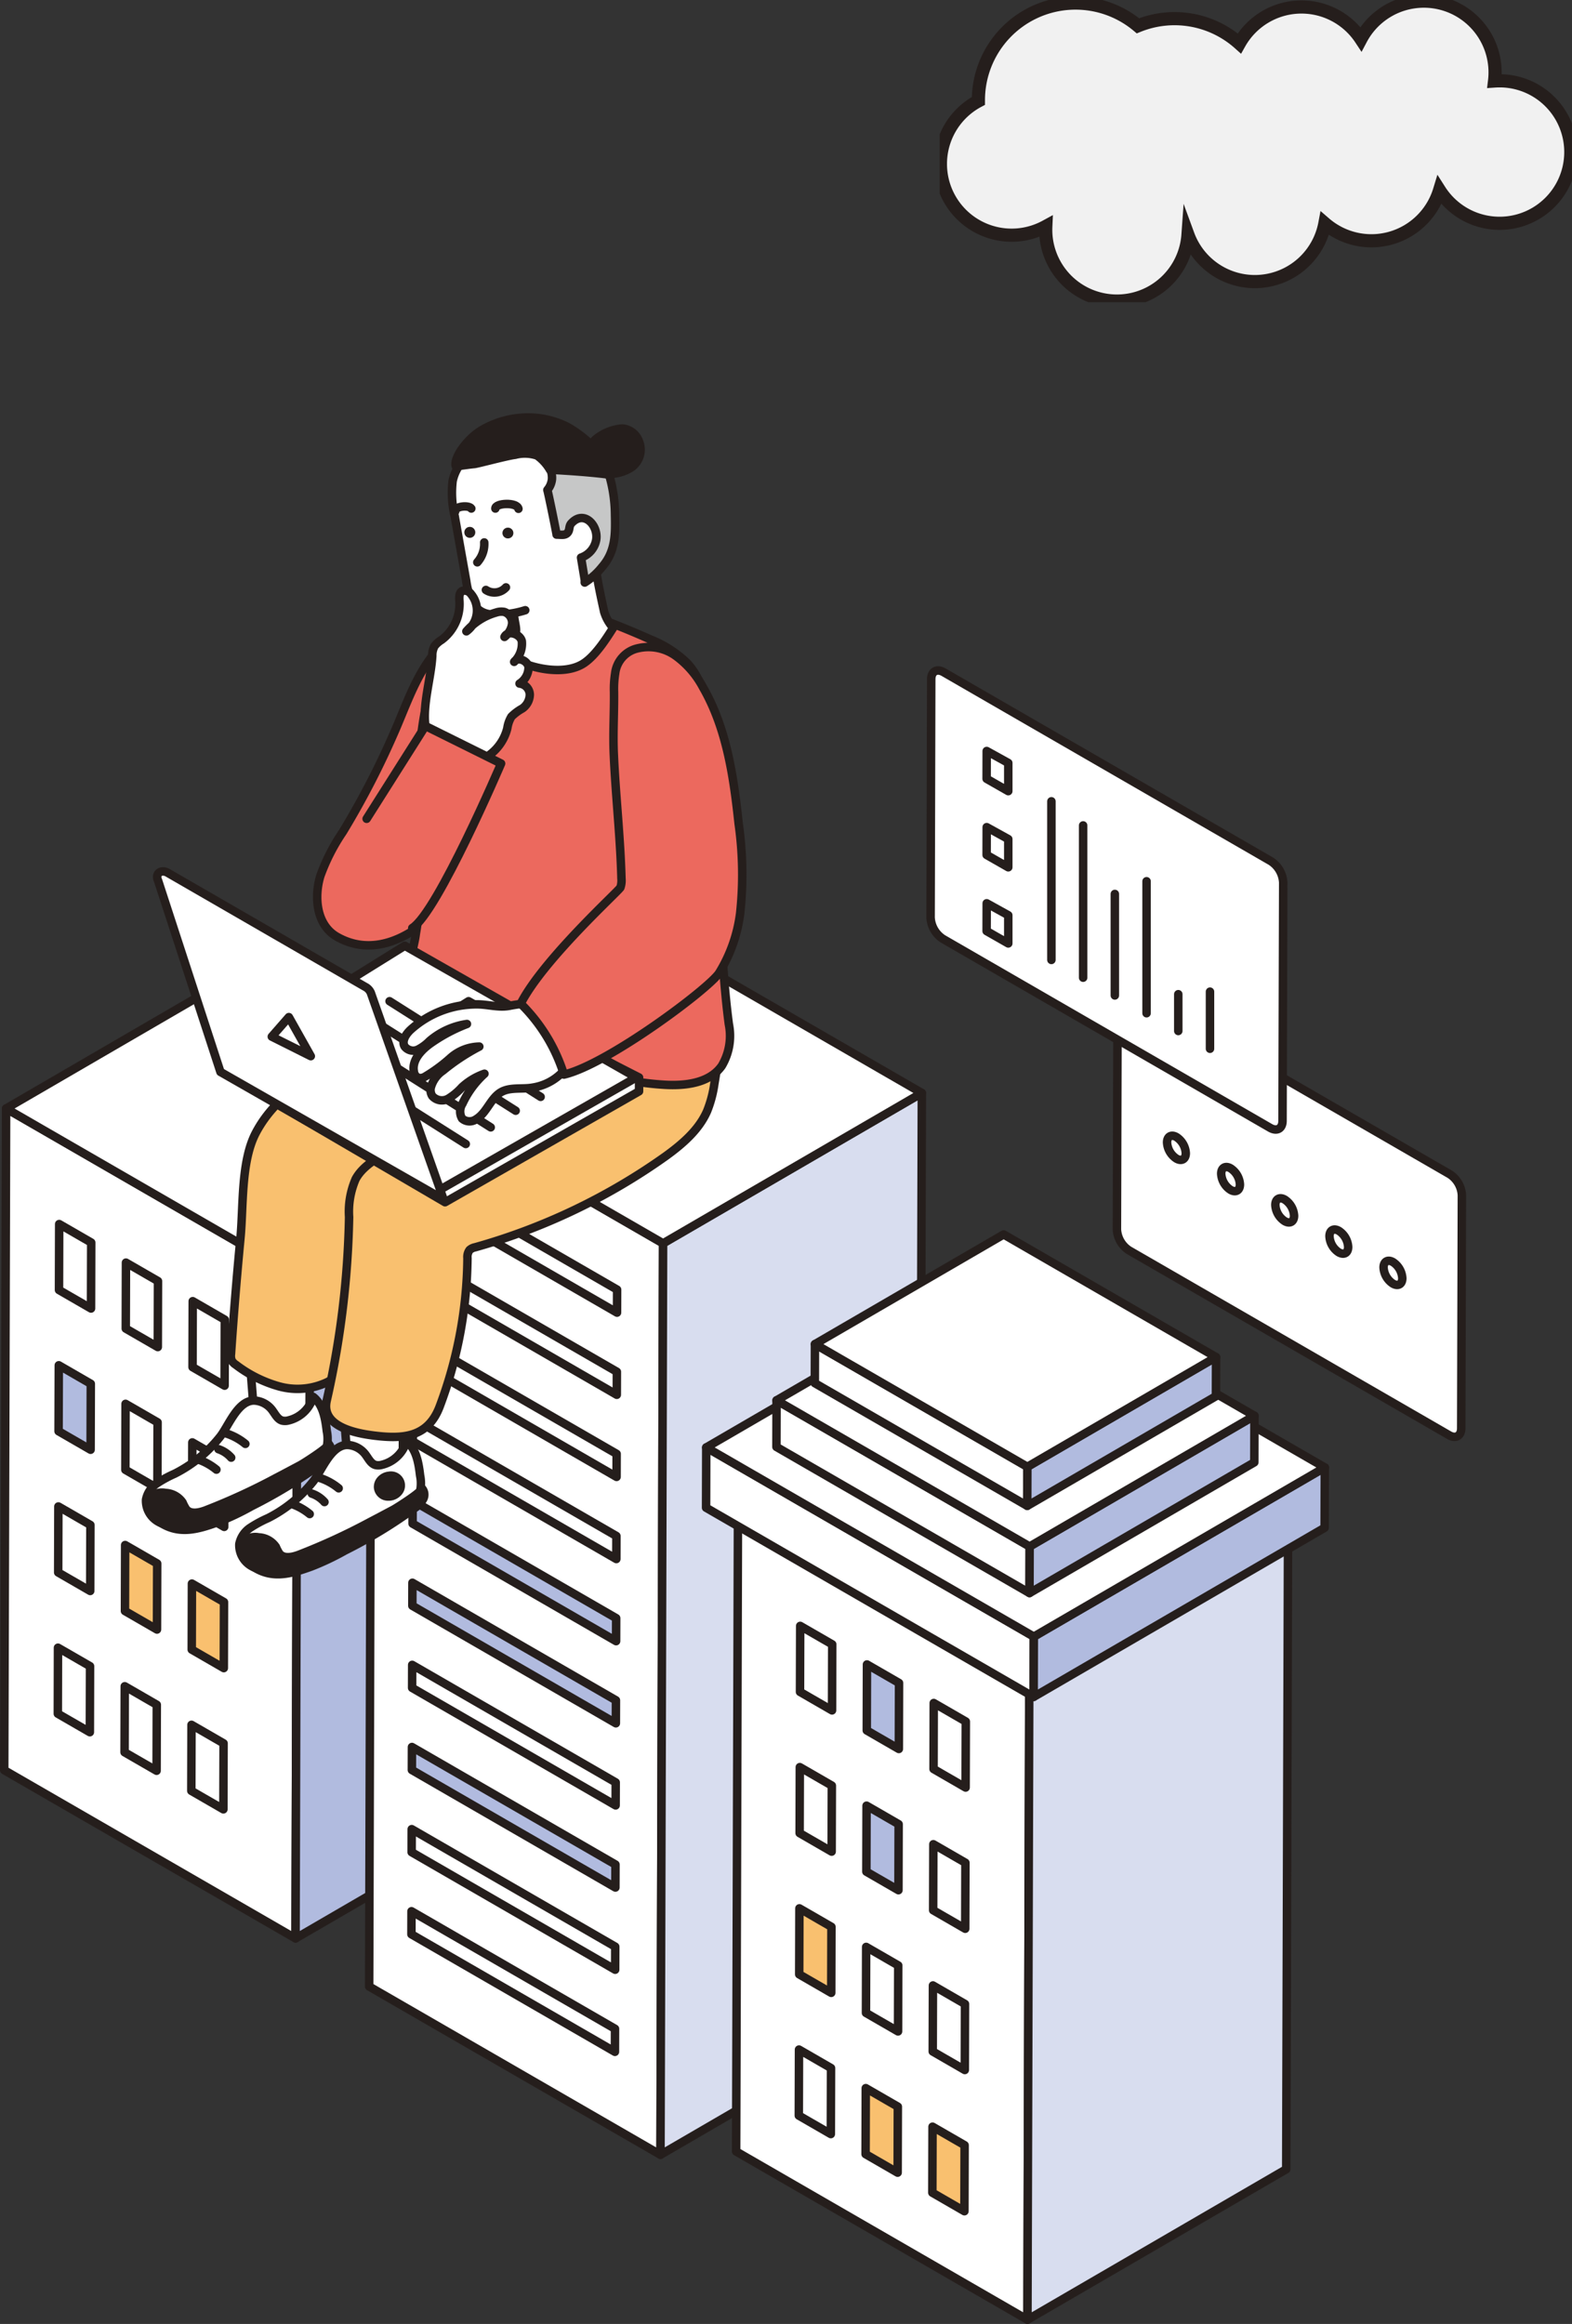 <svg xmlns="http://www.w3.org/2000/svg" xmlns:xlink="http://www.w3.org/1999/xlink" width="209.321" height="309.369" viewBox="0 0 209.321 309.369">
  <rect x="0" y="0" width="209.321" height="309.369" fill="#333333" stroke="none"/>
  <defs>
    <clipPath id="clip-path">
      <path id="パス_11854" data-name="パス 11854" d="M56.813,5.913A9.485,9.485,0,0,0,40.623,6.5,12.941,12.941,0,0,0,27.118,4.158,12.931,12.931,0,0,0,5.877,14.067c0,.03,0,.06,0,.09a9.485,9.485,0,1,0,8.976,16.712c-.007.146-.011.293-.011.441a9.483,9.483,0,0,0,18.942.683A9.486,9.486,0,0,0,52.012,30.47,9.485,9.485,0,0,0,67.28,26.061a9.484,9.484,0,1,0,8-14.581c-.226,0-.45.009-.672.024A9.484,9.484,0,0,0,56.813,5.913" transform="translate(-0.877 -0.876)" fill="none"/>
    </clipPath>
    <linearGradient id="linear-gradient" x1="-0.002" y1="1.004" x2="0" y2="1.004" gradientUnits="objectBoundingBox">
      <stop offset="0" stop-color="#fff"/>
      <stop offset="1" stop-color="#f1f1f1"/>
    </linearGradient>
    <clipPath id="clip-path-2">
      <rect id="長方形_77856" data-name="長方形 77856" width="84.195" height="40.227" fill="none"/>
    </clipPath>
    <clipPath id="clip-path-3">
      <rect id="長方形_80001" data-name="長方形 80001" width="195.223" height="254.369" fill="none"/>
    </clipPath>
  </defs>
  <g id="img_02" transform="translate(-406.777 -2427)">
    <g id="グループ_6124" data-name="グループ 6124" transform="translate(531.902 2427)">
      <g id="グループ_6118" data-name="グループ 6118" transform="translate(0.155 0.155)">
        <g id="グループ_6117" data-name="グループ 6117" clip-path="url(#clip-path)">
          <rect id="長方形_77855" data-name="長方形 77855" width="83.884" height="39.916" transform="translate(0 0)" fill="url(#linear-gradient)"/>
        </g>
      </g>
      <g id="グループ_6120" data-name="グループ 6120">
        <g id="グループ_6119" data-name="グループ 6119" clip-path="url(#clip-path-2)">
          <path id="パス_11855" data-name="パス 11855" d="M75.278,11.481c-.226,0-.45.009-.672.024A9.484,9.484,0,0,0,56.813,5.914,9.485,9.485,0,0,0,40.623,6.5a12.941,12.941,0,0,0-13.5-2.342A12.931,12.931,0,0,0,5.877,14.067c0,.03,0,.06,0,.09a9.485,9.485,0,1,0,8.975,16.712q-.01.219-.01.441a9.483,9.483,0,0,0,18.942.683,9.486,9.486,0,0,0,18.227-1.522,9.485,9.485,0,0,0,15.268-4.41,9.484,9.484,0,1,0,8-14.581Z" transform="translate(-0.722 -0.722)" fill="none" stroke="#251e1c" stroke-miterlimit="10" stroke-width="1.753"/>
        </g>
      </g>
    </g>
    <g id="グループ_8956" data-name="グループ 8956" transform="translate(406.777 2482)">
      <g id="グループ_8955" data-name="グループ 8955" clip-path="url(#clip-path-3)">
        <path id="パス_20894" data-name="パス 20894" d="M193.049,101.318a3.556,3.556,0,0,1,1.609,2.789l-.087,31.024c0,1.022-.73,1.436-1.621.922l-42.615-24.6a3.552,3.552,0,0,1-1.609-2.789l.088-31.024c0-1.022.729-1.436,1.62-.922Z" fill="#fff"/>
        <path id="パス_20895" data-name="パス 20895" d="M193.049,101.318a3.556,3.556,0,0,1,1.609,2.789l-.087,31.024c0,1.022-.73,1.436-1.621.922l-42.615-24.6a3.552,3.552,0,0,1-1.609-2.789l.088-31.024c0-1.022.729-1.436,1.62-.922Z" fill="none" stroke="#251e1c" stroke-linecap="round" stroke-linejoin="round" stroke-width="1.129"/>
        <path id="パス_20896" data-name="パス 20896" d="M171.071,104.693c-.688-.4-1.249-.077-1.252.713a2.732,2.732,0,0,0,1.244,2.154c.687.4,1.249.085,1.251-.713a2.742,2.742,0,0,0-1.243-2.154" fill="#fff"/>
        <path id="パス_20897" data-name="パス 20897" d="M171.071,104.693c-.688-.4-1.249-.077-1.252.713a2.732,2.732,0,0,0,1.244,2.154c.687.4,1.249.085,1.251-.713A2.742,2.742,0,0,0,171.071,104.693Z" fill="none" stroke="#251e1c" stroke-linecap="round" stroke-linejoin="round" stroke-width="1.129"/>
        <path id="パス_20898" data-name="パス 20898" d="M185.482,113.013c-.688-.4-1.249-.077-1.252.713a2.732,2.732,0,0,0,1.244,2.154c.687.4,1.249.085,1.251-.713a2.743,2.743,0,0,0-1.243-2.154" fill="#fff"/>
        <path id="パス_20899" data-name="パス 20899" d="M185.482,113.013c-.688-.4-1.249-.077-1.252.713a2.732,2.732,0,0,0,1.244,2.154c.687.4,1.249.085,1.251-.713A2.743,2.743,0,0,0,185.482,113.013Z" fill="none" stroke="#251e1c" stroke-linecap="round" stroke-linejoin="round" stroke-width="1.129"/>
        <path id="パス_20900" data-name="パス 20900" d="M163.862,100.531c-.688-.4-1.249-.077-1.252.713a2.732,2.732,0,0,0,1.244,2.154c.687.4,1.249.085,1.252-.713a2.746,2.746,0,0,0-1.244-2.154" fill="#fff"/>
        <path id="パス_20901" data-name="パス 20901" d="M163.862,100.531c-.688-.4-1.249-.077-1.252.713a2.732,2.732,0,0,0,1.244,2.154c.687.4,1.249.085,1.252-.713A2.746,2.746,0,0,0,163.862,100.531Z" fill="none" stroke="#251e1c" stroke-linecap="round" stroke-linejoin="round" stroke-width="1.129"/>
        <path id="パス_20902" data-name="パス 20902" d="M156.653,96.368c-.688-.4-1.249-.077-1.252.713a2.732,2.732,0,0,0,1.244,2.154c.687.4,1.249.085,1.251-.713a2.742,2.742,0,0,0-1.243-2.154" fill="#fff"/>
        <path id="パス_20903" data-name="パス 20903" d="M156.653,96.368c-.688-.4-1.249-.077-1.252.713a2.732,2.732,0,0,0,1.244,2.154c.687.4,1.249.085,1.251-.713A2.742,2.742,0,0,0,156.653,96.368Z" fill="none" stroke="#251e1c" stroke-linecap="round" stroke-linejoin="round" stroke-width="1.129"/>
        <path id="パス_20904" data-name="パス 20904" d="M178.273,108.851c-.688-.4-1.242-.073-1.245.717a2.718,2.718,0,0,0,1.237,2.15c.7.4,1.249.085,1.252-.713a2.734,2.734,0,0,0-1.244-2.154" fill="#fff"/>
        <path id="パス_20905" data-name="パス 20905" d="M178.273,108.851c-.688-.4-1.242-.073-1.245.717a2.718,2.718,0,0,0,1.237,2.15c.7.4,1.249.085,1.252-.713A2.734,2.734,0,0,0,178.273,108.851Z" fill="none" stroke="#251e1c" stroke-linecap="round" stroke-linejoin="round" stroke-width="1.129"/>
        <path id="パス_20906" data-name="パス 20906" d="M169.222,59.639a3.618,3.618,0,0,1,1.645,2.842l-.09,31.721c0,1.046-.745,1.462-1.656.936L125.559,69.987a3.615,3.615,0,0,1-1.645-2.841L124,35.424c0-1.046.745-1.461,1.656-.936Z" fill="#fff"/>
        <path id="パス_20907" data-name="パス 20907" d="M169.222,59.639a3.618,3.618,0,0,1,1.645,2.842l-.09,31.721c0,1.046-.745,1.462-1.656.936L125.559,69.987a3.615,3.615,0,0,1-1.645-2.841L124,35.424c0-1.046.745-1.461,1.656-.936Z" fill="none" stroke="#251e1c" stroke-linecap="round" stroke-linejoin="round" stroke-width="1.129"/>
        <line id="線_520" data-name="線 520" y1="7.602" transform="translate(161.118 77.012)" fill="none" stroke="#251e1c" stroke-linecap="round" stroke-linejoin="round" stroke-width="1.129"/>
        <line id="線_521" data-name="線 521" y1="4.899" transform="translate(156.895 77.35)" fill="none" stroke="#251e1c" stroke-linecap="round" stroke-linejoin="round" stroke-width="1.129"/>
        <line id="線_522" data-name="線 522" y1="17.569" transform="translate(152.672 62.315)" fill="none" stroke="#251e1c" stroke-linecap="round" stroke-linejoin="round" stroke-width="1.129"/>
        <line id="線_523" data-name="線 523" y1="13.515" transform="translate(148.448 64.004)" fill="none" stroke="#251e1c" stroke-linecap="round" stroke-linejoin="round" stroke-width="1.129"/>
        <line id="線_524" data-name="線 524" y1="20.272" transform="translate(144.225 54.882)" fill="none" stroke="#251e1c" stroke-linecap="round" stroke-linejoin="round" stroke-width="1.129"/>
        <line id="線_525" data-name="線 525" y1="21.117" transform="translate(140.001 51.672)" fill="none" stroke="#251e1c" stroke-linecap="round" stroke-linejoin="round" stroke-width="1.129"/>
        <path id="パス_20908" data-name="パス 20908" d="M131.385,44.975l2.873,1.589v3.757l-2.883-1.644Z" fill="none" stroke="#251e1c" stroke-linecap="round" stroke-linejoin="round" stroke-width="1.129"/>
        <path id="パス_20909" data-name="パス 20909" d="M131.385,55.111l2.873,1.589v3.757l-2.883-1.644Z" fill="none" stroke="#251e1c" stroke-linecap="round" stroke-linejoin="round" stroke-width="1.129"/>
        <path id="パス_20910" data-name="パス 20910" d="M131.385,65.247l2.873,1.589v3.757l-2.883-1.644Z" fill="none" stroke="#251e1c" stroke-linecap="round" stroke-linejoin="round" stroke-width="1.129"/>
        <path id="パス_20911" data-name="パス 20911" d="M.814,92.569.564,180.65l38.789,22.395.25-88.081Z" fill="#fff"/>
        <path id="パス_20912" data-name="パス 20912" d="M.814,92.569.564,180.65l38.789,22.395.25-88.081Z" fill="none" stroke="#251e1c" stroke-linecap="round" stroke-linejoin="round" stroke-width="1.129"/>
        <path id="パス_20913" data-name="パス 20913" d="M39.354,203.045l34.455-20.023.25-88.081L39.6,114.964Z" fill="#b1bbdf"/>
        <path id="パス_20914" data-name="パス 20914" d="M39.354,203.045l34.455-20.023.25-88.081L39.6,114.964Z" fill="none" stroke="#251e1c" stroke-linecap="round" stroke-linejoin="round" stroke-width="1.129"/>
        <path id="パス_20915" data-name="パス 20915" d="M39.6,114.964,74.058,94.941l-38.789-22.4L.814,92.569Z" fill="#fff"/>
        <path id="パス_20916" data-name="パス 20916" d="M39.6,114.964,74.058,94.941l-38.789-22.4L.814,92.569Z" fill="none" stroke="#251e1c" stroke-linecap="round" stroke-linejoin="round" stroke-width="1.129"/>
        <path id="パス_20917" data-name="パス 20917" d="M7.881,107.948l-.025,8.784,4.265,2.462.025-8.784Z" fill="#fff"/>
        <path id="パス_20918" data-name="パス 20918" d="M7.881,107.948l-.025,8.784,4.265,2.462.025-8.784Z" fill="none" stroke="#251e1c" stroke-linecap="round" stroke-linejoin="round" stroke-width="1.129"/>
        <path id="パス_20919" data-name="パス 20919" d="M16.772,113.081l-.025,8.784,4.265,2.462.025-8.784Z" fill="#fff"/>
        <path id="パス_20920" data-name="パス 20920" d="M16.772,113.081l-.025,8.784,4.265,2.462.025-8.784Z" fill="none" stroke="#251e1c" stroke-linecap="round" stroke-linejoin="round" stroke-width="1.129"/>
        <path id="パス_20921" data-name="パス 20921" d="M25.663,118.214,25.638,127l4.27,2.465.025-8.784Z" fill="#fff"/>
        <path id="パス_20922" data-name="パス 20922" d="M25.663,118.214,25.638,127l4.27,2.465.025-8.784Z" fill="none" stroke="#251e1c" stroke-linecap="round" stroke-linejoin="round" stroke-width="1.129"/>
        <path id="パス_20923" data-name="パス 20923" d="M7.828,126.749,7.8,135.533l4.265,2.462.025-8.784Z" fill="#b1bbdf"/>
        <path id="パス_20924" data-name="パス 20924" d="M7.828,126.749,7.8,135.533l4.265,2.462.025-8.784Z" fill="none" stroke="#251e1c" stroke-linecap="round" stroke-linejoin="round" stroke-width="1.129"/>
        <path id="パス_20925" data-name="パス 20925" d="M16.719,131.882l-.025,8.784,4.265,2.462.025-8.784Z" fill="#fff"/>
        <path id="パス_20926" data-name="パス 20926" d="M16.719,131.882l-.025,8.784,4.265,2.462.025-8.784Z" fill="none" stroke="#251e1c" stroke-linecap="round" stroke-linejoin="round" stroke-width="1.129"/>
        <path id="パス_20927" data-name="パス 20927" d="M25.609,137.015l-.025,8.784,4.27,2.465.025-8.784Z" fill="#fff"/>
        <path id="パス_20928" data-name="パス 20928" d="M25.609,137.015l-.025,8.784,4.27,2.465.025-8.784Z" fill="none" stroke="#251e1c" stroke-linecap="round" stroke-linejoin="round" stroke-width="1.129"/>
        <path id="パス_20929" data-name="パス 20929" d="M7.774,145.544l-.025,8.789,4.265,2.462.025-8.789Z" fill="#fff"/>
        <path id="パス_20930" data-name="パス 20930" d="M7.774,145.544l-.025,8.789,4.265,2.462.025-8.789Z" fill="none" stroke="#251e1c" stroke-linecap="round" stroke-linejoin="round" stroke-width="1.129"/>
        <path id="パス_20931" data-name="パス 20931" d="M16.665,150.677l-.025,8.789,4.265,2.462.025-8.789Z" fill="#f9c06f"/>
        <path id="パス_20932" data-name="パス 20932" d="M16.665,150.677l-.025,8.789,4.265,2.462.025-8.789Z" fill="none" stroke="#251e1c" stroke-linecap="round" stroke-linejoin="round" stroke-width="1.129"/>
        <path id="パス_20933" data-name="パス 20933" d="M25.556,155.81l-.025,8.789,4.27,2.465.025-8.789Z" fill="#f9c06f"/>
        <path id="パス_20934" data-name="パス 20934" d="M25.556,155.81l-.025,8.789,4.27,2.465.025-8.789Z" fill="none" stroke="#251e1c" stroke-linecap="round" stroke-linejoin="round" stroke-width="1.129"/>
        <path id="パス_20935" data-name="パス 20935" d="M7.721,164.345,7.7,173.134l4.265,2.462.025-8.789Z" fill="#fff"/>
        <path id="パス_20936" data-name="パス 20936" d="M7.721,164.345,7.7,173.134l4.265,2.462.025-8.789Z" fill="none" stroke="#251e1c" stroke-linecap="round" stroke-linejoin="round" stroke-width="1.129"/>
        <path id="パス_20937" data-name="パス 20937" d="M16.612,169.478l-.025,8.789,4.265,2.462.025-8.789Z" fill="#fff"/>
        <path id="パス_20938" data-name="パス 20938" d="M16.612,169.478l-.025,8.789,4.265,2.462.025-8.789Z" fill="none" stroke="#251e1c" stroke-linecap="round" stroke-linejoin="round" stroke-width="1.129"/>
        <path id="パス_20939" data-name="パス 20939" d="M25.5,174.611l-.025,8.789,4.27,2.465.025-8.789Z" fill="#fff"/>
        <path id="パス_20940" data-name="パス 20940" d="M25.5,174.611l-.025,8.789,4.27,2.465.025-8.789Z" fill="none" stroke="#251e1c" stroke-linecap="round" stroke-linejoin="round" stroke-width="1.129"/>
        <path id="パス_20941" data-name="パス 20941" d="M49.5,88.123l-.344,121.326,38.791,22.4.344-121.326Z" fill="#fff"/>
        <path id="パス_20942" data-name="パス 20942" d="M49.5,88.123l-.344,121.326,38.791,22.4.344-121.326Z" fill="none" stroke="#251e1c" stroke-linecap="round" stroke-linejoin="round" stroke-width="1.129"/>
        <path id="パス_20943" data-name="パス 20943" d="M87.949,231.845,122.4,211.822,122.748,90.5,88.293,110.519Z" fill="#d8ddef"/>
        <path id="パス_20944" data-name="パス 20944" d="M87.949,231.845,122.4,211.822,122.748,90.5,88.293,110.519Z" fill="none" stroke="#251e1c" stroke-linecap="round" stroke-linejoin="round" stroke-width="1.129"/>
        <path id="パス_20945" data-name="パス 20945" d="M88.293,110.519,122.748,90.5,83.957,68.1,49.5,88.123Z" fill="#fff"/>
        <path id="パス_20946" data-name="パス 20946" d="M88.293,110.519,122.748,90.5,83.957,68.1,49.5,88.123Z" fill="none" stroke="#251e1c" stroke-linecap="round" stroke-linejoin="round" stroke-width="1.129"/>
        <path id="パス_20947" data-name="パス 20947" d="M55.04,111.964l-.009,3.069,27.1,15.647.009-3.07Z" fill="#fff"/>
        <path id="パス_20948" data-name="パス 20948" d="M55.04,111.964l-.009,3.069,27.1,15.647.009-3.07Z" fill="none" stroke="#251e1c" stroke-linecap="round" stroke-linejoin="round" stroke-width="1.129"/>
        <path id="パス_20949" data-name="パス 20949" d="M55.071,101.032l-.009,3.064,27.1,15.646.009-3.064Z" fill="#fff"/>
        <path id="パス_20950" data-name="パス 20950" d="M55.071,101.032l-.009,3.064,27.1,15.646.009-3.064Z" fill="none" stroke="#251e1c" stroke-linecap="round" stroke-linejoin="round" stroke-width="1.129"/>
        <path id="パス_20951" data-name="パス 20951" d="M55.009,122.9,55,125.965l27.1,15.647.009-3.07Z" fill="#fff"/>
        <path id="パス_20952" data-name="パス 20952" d="M55.009,122.9,55,125.965l27.1,15.647.009-3.07Z" fill="none" stroke="#251e1c" stroke-linecap="round" stroke-linejoin="round" stroke-width="1.129"/>
        <path id="パス_20953" data-name="パス 20953" d="M54.916,155.7l-.009,3.064,27.1,15.646.009-3.064Z" fill="#b1bbdf"/>
        <path id="パス_20954" data-name="パス 20954" d="M54.916,155.7l-.009,3.064,27.1,15.646.009-3.064Z" fill="none" stroke="#251e1c" stroke-linecap="round" stroke-linejoin="round" stroke-width="1.129"/>
        <path id="パス_20955" data-name="パス 20955" d="M54.947,144.766l-.009,3.064,27.1,15.646.009-3.064Z" fill="#b1bbdf"/>
        <path id="パス_20956" data-name="パス 20956" d="M54.947,144.766l-.009,3.064,27.1,15.646.009-3.064Z" fill="none" stroke="#251e1c" stroke-linecap="round" stroke-linejoin="round" stroke-width="1.129"/>
        <path id="パス_20957" data-name="パス 20957" d="M54.978,133.829l-.009,3.069,27.1,15.647.009-3.07Z" fill="#fff"/>
        <path id="パス_20958" data-name="パス 20958" d="M54.978,133.829l-.009,3.069,27.1,15.647.009-3.07Z" fill="none" stroke="#251e1c" stroke-linecap="round" stroke-linejoin="round" stroke-width="1.129"/>
        <path id="パス_20959" data-name="パス 20959" d="M54.792,199.429l-.009,3.069,27.1,15.647.009-3.07Z" fill="#fff"/>
        <path id="パス_20960" data-name="パス 20960" d="M54.792,199.429l-.009,3.069,27.1,15.647.009-3.07Z" fill="none" stroke="#251e1c" stroke-linecap="round" stroke-linejoin="round" stroke-width="1.129"/>
        <path id="パス_20961" data-name="パス 20961" d="M54.823,188.5l-.009,3.07,27.1,15.646.009-3.07Z" fill="#fff"/>
        <path id="パス_20962" data-name="パス 20962" d="M54.823,188.5l-.009,3.07,27.1,15.646.009-3.07Z" fill="none" stroke="#251e1c" stroke-linecap="round" stroke-linejoin="round" stroke-width="1.129"/>
        <path id="パス_20963" data-name="パス 20963" d="M54.854,177.564l-.009,3.064,27.1,15.646.009-3.064Z" fill="#b1bbdf"/>
        <path id="パス_20964" data-name="パス 20964" d="M54.854,177.564l-.009,3.064,27.1,15.646.009-3.064Z" fill="none" stroke="#251e1c" stroke-linecap="round" stroke-linejoin="round" stroke-width="1.129"/>
        <path id="パス_20965" data-name="パス 20965" d="M54.885,166.631l-.009,3.064,27.1,15.646.009-3.064Z" fill="#fff"/>
        <path id="パス_20966" data-name="パス 20966" d="M54.885,166.631l-.009,3.064,27.1,15.646.009-3.064Z" fill="none" stroke="#251e1c" stroke-linecap="round" stroke-linejoin="round" stroke-width="1.129"/>
        <path id="パス_20967" data-name="パス 20967" d="M98.273,143.329l-.25,88.081L136.812,253.8l.25-88.081Z" fill="#fff"/>
        <path id="パス_20968" data-name="パス 20968" d="M98.273,143.329l-.25,88.081L136.812,253.8l.25-88.081Z" fill="none" stroke="#251e1c" stroke-linecap="round" stroke-linejoin="round" stroke-width="1.129"/>
        <path id="パス_20969" data-name="パス 20969" d="M136.813,253.8l34.455-20.023.25-88.081-34.455,20.023Z" fill="#d8ddef"/>
        <path id="パス_20970" data-name="パス 20970" d="M136.813,253.8l34.455-20.023.25-88.081-34.455,20.023Z" fill="none" stroke="#251e1c" stroke-linecap="round" stroke-linejoin="round" stroke-width="1.129"/>
        <path id="パス_20971" data-name="パス 20971" d="M137.062,165.724,171.517,145.7l-38.789-22.395L98.273,143.329Z" fill="#fff"/>
        <path id="パス_20972" data-name="パス 20972" d="M137.062,165.724,171.517,145.7l-38.789-22.395L98.273,143.329Z" fill="none" stroke="#251e1c" stroke-linecap="round" stroke-linejoin="round" stroke-width="1.129"/>
        <path id="パス_20973" data-name="パス 20973" d="M94.042,137.688l-.023,8.025,43.617,25.182.023-8.025Z" fill="#fff"/>
        <path id="パス_20974" data-name="パス 20974" d="M94.042,137.688l-.023,8.025,43.617,25.182.023-8.025Z" fill="none" stroke="#251e1c" stroke-linecap="round" stroke-linejoin="round" stroke-width="1.129"/>
        <path id="パス_20975" data-name="パス 20975" d="M137.636,170.895l38.747-22.517.023-8.025L137.659,162.87Z" fill="#b1bbdf"/>
        <path id="パス_20976" data-name="パス 20976" d="M137.636,170.895l38.747-22.517.023-8.025L137.659,162.87Z" fill="none" stroke="#251e1c" stroke-linecap="round" stroke-linejoin="round" stroke-width="1.129"/>
        <path id="パス_20977" data-name="パス 20977" d="M137.659,162.87l38.747-22.517-43.617-25.182L94.042,137.688Z" fill="#fff"/>
        <path id="パス_20978" data-name="パス 20978" d="M137.659,162.87l38.747-22.517-43.617-25.182L94.042,137.688Z" fill="none" stroke="#251e1c" stroke-linecap="round" stroke-linejoin="round" stroke-width="1.129"/>
        <path id="パス_20979" data-name="パス 20979" d="M103.405,131.417l-.018,6.2,33.7,19.455.017-6.2Z" fill="#fff"/>
        <path id="パス_20980" data-name="パス 20980" d="M103.405,131.417l-.018,6.2,33.7,19.455.017-6.2Z" fill="none" stroke="#251e1c" stroke-linecap="round" stroke-linejoin="round" stroke-width="1.129"/>
        <path id="パス_20981" data-name="パス 20981" d="M137.085,157.072l29.935-17.4.017-6.2-29.934,17.4Z" fill="#b1bbdf"/>
        <path id="パス_20982" data-name="パス 20982" d="M137.085,157.072l29.935-17.4.017-6.2-29.934,17.4Z" fill="none" stroke="#251e1c" stroke-linecap="round" stroke-linejoin="round" stroke-width="1.129"/>
        <path id="パス_20983" data-name="パス 20983" d="M137.1,150.872l29.935-17.4-33.7-19.455-29.934,17.4Z" fill="#fff"/>
        <path id="パス_20984" data-name="パス 20984" d="M137.1,150.872l29.935-17.4-33.7-19.455-29.934,17.4Z" fill="none" stroke="#251e1c" stroke-linecap="round" stroke-linejoin="round" stroke-width="1.129"/>
        <path id="パス_20985" data-name="パス 20985" d="M108.515,123.933l-.015,5.2,28.284,16.329.015-5.2Z" fill="#fff"/>
        <path id="パス_20986" data-name="パス 20986" d="M108.515,123.933l-.015,5.2,28.284,16.329.015-5.2Z" fill="none" stroke="#251e1c" stroke-linecap="round" stroke-linejoin="round" stroke-width="1.129"/>
        <path id="パス_20987" data-name="パス 20987" d="M136.784,145.467l25.125-14.6.015-5.2-25.125,14.6Z" fill="#b1bbdf"/>
        <path id="パス_20988" data-name="パス 20988" d="M136.784,145.467l25.125-14.6.015-5.2-25.125,14.6Z" fill="none" stroke="#251e1c" stroke-linecap="round" stroke-linejoin="round" stroke-width="1.129"/>
        <path id="パス_20989" data-name="パス 20989" d="M136.8,140.263l25.125-14.6-28.283-16.33-25.126,14.6Z" fill="#fff"/>
        <path id="パス_20990" data-name="パス 20990" d="M136.8,140.263l25.125-14.6-28.283-16.33-25.126,14.6Z" fill="none" stroke="#251e1c" stroke-linecap="round" stroke-linejoin="round" stroke-width="1.129"/>
        <path id="パス_20991" data-name="パス 20991" d="M106.551,161.442l-.025,8.789,4.265,2.462.025-8.789Z" fill="#fff"/>
        <path id="パス_20992" data-name="パス 20992" d="M106.551,161.442l-.025,8.789,4.265,2.462.025-8.789Z" fill="none" stroke="#251e1c" stroke-linecap="round" stroke-linejoin="round" stroke-width="1.129"/>
        <path id="パス_20993" data-name="パス 20993" d="M115.442,166.575l-.025,8.789,4.27,2.465.025-8.789Z" fill="#b1bbdf"/>
        <path id="パス_20994" data-name="パス 20994" d="M115.442,166.575l-.025,8.789,4.27,2.465.025-8.789Z" fill="none" stroke="#251e1c" stroke-linecap="round" stroke-linejoin="round" stroke-width="1.129"/>
        <path id="パス_20995" data-name="パス 20995" d="M124.333,171.708l-.025,8.789,4.27,2.465.025-8.789Z" fill="#fff"/>
        <path id="パス_20996" data-name="パス 20996" d="M124.333,171.708l-.025,8.789,4.27,2.465.025-8.789Z" fill="none" stroke="#251e1c" stroke-linecap="round" stroke-linejoin="round" stroke-width="1.129"/>
        <path id="パス_20997" data-name="パス 20997" d="M106.5,180.242l-.025,8.789,4.265,2.462.025-8.789Z" fill="#fff"/>
        <path id="パス_20998" data-name="パス 20998" d="M106.5,180.242l-.025,8.789,4.265,2.462.025-8.789Z" fill="none" stroke="#251e1c" stroke-linecap="round" stroke-linejoin="round" stroke-width="1.129"/>
        <path id="パス_20999" data-name="パス 20999" d="M115.389,185.375l-.025,8.789,4.27,2.465.025-8.789Z" fill="#b1bbdf"/>
        <path id="パス_21000" data-name="パス 21000" d="M115.389,185.375l-.025,8.789,4.27,2.465.025-8.789Z" fill="none" stroke="#251e1c" stroke-linecap="round" stroke-linejoin="round" stroke-width="1.129"/>
        <path id="パス_21001" data-name="パス 21001" d="M124.28,190.508l-.025,8.789,4.27,2.465.025-8.789Z" fill="#fff"/>
        <path id="パス_21002" data-name="パス 21002" d="M124.28,190.508l-.025,8.789,4.27,2.465.025-8.789Z" fill="none" stroke="#251e1c" stroke-linecap="round" stroke-linejoin="round" stroke-width="1.129"/>
        <path id="パス_21003" data-name="パス 21003" d="M106.445,199.043l-.025,8.789,4.265,2.462.025-8.789Z" fill="#f9c06f"/>
        <path id="パス_21004" data-name="パス 21004" d="M106.445,199.043l-.025,8.789,4.265,2.462.025-8.789Z" fill="none" stroke="#251e1c" stroke-linecap="round" stroke-linejoin="round" stroke-width="1.129"/>
        <path id="パス_21005" data-name="パス 21005" d="M115.335,204.176l-.025,8.789,4.27,2.465.025-8.789Z" fill="#fff"/>
        <path id="パス_21006" data-name="パス 21006" d="M115.335,204.176l-.025,8.789,4.27,2.465.025-8.789Z" fill="none" stroke="#251e1c" stroke-linecap="round" stroke-linejoin="round" stroke-width="1.129"/>
        <path id="パス_21007" data-name="パス 21007" d="M124.226,209.309,124.2,218.1l4.27,2.465.025-8.789Z" fill="#fff"/>
        <path id="パス_21008" data-name="パス 21008" d="M124.226,209.309,124.2,218.1l4.27,2.465.025-8.789Z" fill="none" stroke="#251e1c" stroke-linecap="round" stroke-linejoin="round" stroke-width="1.129"/>
        <path id="パス_21009" data-name="パス 21009" d="M106.391,217.843l-.025,8.789,4.265,2.462.025-8.789Z" fill="#fff"/>
        <path id="パス_21010" data-name="パス 21010" d="M106.391,217.843l-.025,8.789,4.265,2.462.025-8.789Z" fill="none" stroke="#251e1c" stroke-linecap="round" stroke-linejoin="round" stroke-width="1.129"/>
        <path id="パス_21011" data-name="パス 21011" d="M115.282,222.976l-.025,8.789,4.27,2.465.025-8.789Z" fill="#f9c06f"/>
        <path id="パス_21012" data-name="パス 21012" d="M115.282,222.976l-.025,8.789,4.27,2.465.025-8.789Z" fill="none" stroke="#251e1c" stroke-linecap="round" stroke-linejoin="round" stroke-width="1.129"/>
        <path id="パス_21013" data-name="パス 21013" d="M124.173,228.109l-.025,8.789,4.27,2.465.025-8.789Z" fill="#f9c06f"/>
        <path id="パス_21014" data-name="パス 21014" d="M124.173,228.109l-.025,8.789,4.27,2.465.025-8.789Z" fill="none" stroke="#251e1c" stroke-linecap="round" stroke-linejoin="round" stroke-width="1.129"/>
        <path id="パス_21015" data-name="パス 21015" d="M41.254,125.232l-.045,9.565-7.149,1.3-.838-10.574Z" fill="#fff"/>
        <path id="パス_21016" data-name="パス 21016" d="M41.254,125.232l-.045,9.565-7.149,1.3-.838-10.574Z" fill="none" stroke="#251e1c" stroke-linecap="round" stroke-linejoin="round" stroke-width="1.129"/>
        <path id="パス_21017" data-name="パス 21017" d="M28.683,137.005q.316-.358.615-.732c1.142-1.436,2.325-4.8,4.508-4.83a3.179,3.179,0,0,1,2.516,1.391c.358.493.664,1.11,1.249,1.279a1.692,1.692,0,0,0,.83-.018,4.518,4.518,0,0,0,3.3-3.141c1.322,1.044,1.618,2.9,1.817,4.57a5.154,5.154,0,0,1-.138,2.6,3.955,3.955,0,0,1-1.158,1.442c-1.572,1.324-3.556,2.036-5.339,3.059-1.2.689-2.309,1.52-3.485,2.248a23.319,23.319,0,0,1-7.686,3.028,7.4,7.4,0,0,1-4.1-.087,3.2,3.2,0,0,1-2.168-3.18,3.4,3.4,0,0,1,1.454-2.167,16.07,16.07,0,0,1,2.352-1.277,18.182,18.182,0,0,0,5.426-4.188" fill="#fff"/>
        <path id="パス_21018" data-name="パス 21018" d="M28.683,137.005q.316-.358.615-.732c1.142-1.436,2.325-4.8,4.508-4.83a3.179,3.179,0,0,1,2.516,1.391c.358.493.664,1.11,1.249,1.279a1.692,1.692,0,0,0,.83-.018,4.518,4.518,0,0,0,3.3-3.141c1.322,1.044,1.618,2.9,1.817,4.57a5.154,5.154,0,0,1-.138,2.6,3.955,3.955,0,0,1-1.158,1.442c-1.572,1.324-3.556,2.036-5.339,3.059-1.2.689-2.309,1.52-3.485,2.248a23.319,23.319,0,0,1-7.686,3.028,7.4,7.4,0,0,1-4.1-.087,3.2,3.2,0,0,1-2.168-3.18,3.4,3.4,0,0,1,1.454-2.167,16.07,16.07,0,0,1,2.352-1.277A18.182,18.182,0,0,0,28.683,137.005Z" fill="none" stroke="#251e1c" stroke-linecap="round" stroke-linejoin="round" stroke-width="1.129"/>
        <path id="パス_21019" data-name="パス 21019" d="M36.685,141.786c1.115-.581,2.224-1.172,3.333-1.763.305-.163,4.072-2.517,3.72-2.834a1.271,1.271,0,0,1,.182,1.471,3.444,3.444,0,0,1-1.074,1.152,65.352,65.352,0,0,1-9.33,5.686,34.738,34.738,0,0,1-4.5,2.136c-2.778,1.006-5.333,1.728-7.915-.118a4.041,4.041,0,0,1-1.228-1.242,1.767,1.767,0,0,1-.091-1.683,2.223,2.223,0,0,1,2.236-.846,2.9,2.9,0,0,1,2.292,1.263,5.746,5.746,0,0,0,.481.913c.589.7,1.709.466,2.569.146a83.5,83.5,0,0,0,9.321-4.281" fill="#251e1c"/>
        <path id="パス_21020" data-name="パス 21020" d="M36.685,141.786c1.115-.581,2.224-1.172,3.333-1.763.305-.163,4.072-2.517,3.72-2.834a1.271,1.271,0,0,1,.182,1.471,3.444,3.444,0,0,1-1.074,1.152,65.352,65.352,0,0,1-9.33,5.686,34.738,34.738,0,0,1-4.5,2.136c-2.778,1.006-5.333,1.728-7.915-.118a4.041,4.041,0,0,1-1.228-1.242,1.767,1.767,0,0,1-.091-1.683,2.223,2.223,0,0,1,2.236-.846,2.9,2.9,0,0,1,2.292,1.263,5.746,5.746,0,0,0,.481.913c.589.7,1.709.466,2.569.146A83.5,83.5,0,0,0,36.685,141.786Z" fill="none" stroke="#251e1c" stroke-linecap="round" stroke-linejoin="round" stroke-width="1.129"/>
        <path id="パス_21021" data-name="パス 21021" d="M29.09,137.918a3.944,3.944,0,0,1,1.694,1.127" fill="none" stroke="#251e1c" stroke-linecap="round" stroke-linejoin="round" stroke-width="1.129"/>
        <path id="パス_21022" data-name="パス 21022" d="M30.189,135.844a7.713,7.713,0,0,1,2.484,1.371" fill="none" stroke="#251e1c" stroke-linecap="round" stroke-linejoin="round" stroke-width="1.129"/>
        <path id="パス_21023" data-name="パス 21023" d="M26.334,139.271a7.714,7.714,0,0,1,2.484,1.371" fill="none" stroke="#251e1c" stroke-linecap="round" stroke-linejoin="round" stroke-width="1.129"/>
        <path id="パス_21024" data-name="パス 21024" d="M53.677,131.144l-.045,9.565-7.149,1.3-.838-10.574Z" fill="#fff"/>
        <path id="パス_21025" data-name="パス 21025" d="M53.677,131.144l-.045,9.565-7.149,1.3-.838-10.574Z" fill="none" stroke="#251e1c" stroke-linecap="round" stroke-linejoin="round" stroke-width="1.129"/>
        <path id="パス_21026" data-name="パス 21026" d="M41.106,142.916q.317-.358.615-.732c1.142-1.436,2.325-4.8,4.508-4.83a3.179,3.179,0,0,1,2.516,1.391c.358.493.664,1.11,1.249,1.279a1.692,1.692,0,0,0,.83-.018,4.518,4.518,0,0,0,3.3-3.141c1.322,1.044,1.618,2.9,1.817,4.57a5.154,5.154,0,0,1-.138,2.6,3.955,3.955,0,0,1-1.158,1.442c-1.572,1.324-3.556,2.036-5.339,3.059-1.2.689-2.309,1.52-3.485,2.248a23.319,23.319,0,0,1-7.686,3.028,7.4,7.4,0,0,1-4.1-.087,3.2,3.2,0,0,1-2.168-3.18,3.4,3.4,0,0,1,1.454-2.167A16.07,16.07,0,0,1,35.68,147.1a18.182,18.182,0,0,0,5.426-4.188" fill="#fff"/>
        <path id="パス_21027" data-name="パス 21027" d="M41.106,142.916q.317-.358.615-.732c1.142-1.436,2.325-4.8,4.508-4.83a3.179,3.179,0,0,1,2.516,1.391c.358.493.664,1.11,1.249,1.279a1.692,1.692,0,0,0,.83-.018,4.518,4.518,0,0,0,3.3-3.141c1.322,1.044,1.618,2.9,1.817,4.57a5.154,5.154,0,0,1-.138,2.6,3.955,3.955,0,0,1-1.158,1.442c-1.572,1.324-3.556,2.036-5.339,3.059-1.2.689-2.309,1.52-3.485,2.248a23.319,23.319,0,0,1-7.686,3.028,7.4,7.4,0,0,1-4.1-.087,3.2,3.2,0,0,1-2.168-3.18,3.4,3.4,0,0,1,1.454-2.167A16.07,16.07,0,0,1,35.68,147.1,18.182,18.182,0,0,0,41.106,142.916Z" fill="none" stroke="#251e1c" stroke-linecap="round" stroke-linejoin="round" stroke-width="1.129"/>
        <path id="パス_21028" data-name="パス 21028" d="M49.107,147.7c1.115-.581,2.224-1.172,3.333-1.763.305-.163,4.072-2.518,3.72-2.834a1.271,1.271,0,0,1,.182,1.471,3.444,3.444,0,0,1-1.074,1.152,65.352,65.352,0,0,1-9.33,5.686,34.6,34.6,0,0,1-4.5,2.135c-2.778,1.007-5.333,1.729-7.915-.117a4.041,4.041,0,0,1-1.228-1.242,1.767,1.767,0,0,1-.091-1.683,2.223,2.223,0,0,1,2.236-.846,2.9,2.9,0,0,1,2.292,1.263,5.745,5.745,0,0,0,.481.913c.589.7,1.709.466,2.569.146a83.5,83.5,0,0,0,9.321-4.281" fill="#251e1c"/>
        <path id="パス_21029" data-name="パス 21029" d="M49.107,147.7c1.115-.581,2.224-1.172,3.333-1.763.305-.163,4.072-2.518,3.72-2.834a1.271,1.271,0,0,1,.182,1.471,3.444,3.444,0,0,1-1.074,1.152,65.352,65.352,0,0,1-9.33,5.686,34.6,34.6,0,0,1-4.5,2.135c-2.778,1.007-5.333,1.729-7.915-.117a4.041,4.041,0,0,1-1.228-1.242,1.767,1.767,0,0,1-.091-1.683,2.223,2.223,0,0,1,2.236-.846,2.9,2.9,0,0,1,2.292,1.263,5.745,5.745,0,0,0,.481.913c.589.7,1.709.466,2.569.146A83.5,83.5,0,0,0,49.107,147.7Z" fill="none" stroke="#251e1c" stroke-linecap="round" stroke-linejoin="round" stroke-width="1.129"/>
        <path id="パス_21030" data-name="パス 21030" d="M41.513,143.83a3.946,3.946,0,0,1,1.693,1.127" fill="none" stroke="#251e1c" stroke-linecap="round" stroke-linejoin="round" stroke-width="1.129"/>
        <path id="パス_21031" data-name="パス 21031" d="M42.612,141.756a7.714,7.714,0,0,1,2.484,1.371" fill="none" stroke="#251e1c" stroke-linecap="round" stroke-linejoin="round" stroke-width="1.129"/>
        <path id="パス_21032" data-name="パス 21032" d="M38.757,145.183a7.719,7.719,0,0,1,2.483,1.371" fill="none" stroke="#251e1c" stroke-linecap="round" stroke-linejoin="round" stroke-width="1.129"/>
        <path id="パス_21033" data-name="パス 21033" d="M51.713,144.784a1.9,1.9,0,0,1-1.932-1.717,1.936,1.936,0,0,1,.455-1.372,2.261,2.261,0,0,1,1.482-.79,1.876,1.876,0,0,1,1.755,3.076,2.261,2.261,0,0,1-1.482.79,2.368,2.368,0,0,1-.278.013" fill="#251e1c"/>
        <path id="パス_21034" data-name="パス 21034" d="M79.452,82.224a13.015,13.015,0,0,0,.331-8.564,7.308,7.308,0,0,0-2.157-3.513c-1.877-1.551-3.026-.941-4.638.261a71.68,71.68,0,0,1-7.193,4.177L51.42,82.849c-6.188,3.557-13.852,6.274-17.363,12.971-2,3.817-1.632,9.755-2.042,14.035q-.735,7.686-1.256,15.391a1.707,1.707,0,0,0,.092.868,1.664,1.664,0,0,0,.562.573,17.018,17.018,0,0,0,5.754,2.873,9.216,9.216,0,0,0,6.314-.52,3.169,3.169,0,0,0,1.291-1.046,4.02,4.02,0,0,0,.477-1.722c.84-6.957,1.918-13.925,2.458-20.911a3.753,3.753,0,0,1,.358-1.59,3.226,3.226,0,0,1,.914-.934c2.6-1.947,5.8-2.847,8.8-4.094a54.875,54.875,0,0,0,6.791-3.481,93.825,93.825,0,0,0,8.487-5.66,22.6,22.6,0,0,0,4.839-4.534,12.484,12.484,0,0,0,1.557-2.844" fill="#f9c06f"/>
        <path id="パス_21035" data-name="パス 21035" d="M79.452,82.224a13.015,13.015,0,0,0,.331-8.564,7.308,7.308,0,0,0-2.157-3.513c-1.877-1.551-3.026-.941-4.638.261a71.68,71.68,0,0,1-7.193,4.177L51.42,82.849c-6.188,3.557-13.852,6.274-17.363,12.971-2,3.817-1.632,9.755-2.042,14.035q-.735,7.686-1.256,15.391a1.707,1.707,0,0,0,.092.868,1.664,1.664,0,0,0,.562.573,17.018,17.018,0,0,0,5.754,2.873,9.216,9.216,0,0,0,6.314-.52,3.169,3.169,0,0,0,1.291-1.046,4.02,4.02,0,0,0,.477-1.722c.84-6.957,1.918-13.925,2.458-20.911a3.753,3.753,0,0,1,.358-1.59,3.226,3.226,0,0,1,.914-.934c2.6-1.947,5.8-2.847,8.8-4.094a54.875,54.875,0,0,0,6.791-3.481,93.825,93.825,0,0,0,8.487-5.66,22.6,22.6,0,0,0,4.839-4.534A12.484,12.484,0,0,0,79.452,82.224Z" fill="none" stroke="#251e1c" stroke-linecap="round" stroke-linejoin="round" stroke-width="1.129"/>
        <path id="パス_21036" data-name="パス 21036" d="M65.161,87.1c-2.5,1.917-4.877,4-7.3,6.013-1.8,1.5-3.591,3.013-5.4,4.5-1.713,1.4-3.983,2.293-5.1,4.333a10.9,10.9,0,0,0-.878,5.079,119.863,119.863,0,0,1-2.98,24.427c-.788,3.458,3.864,4.352,6.3,4.656,3.905.486,7.191.245,8.749-3.884a57.542,57.542,0,0,0,3.694-19.734,1.567,1.567,0,0,1,.285-1.092,1.533,1.533,0,0,1,.723-.351A81.9,81.9,0,0,0,88.657,98.9c2.239-1.621,4.414-3.5,5.5-5.987a15.643,15.643,0,0,0,.964-3.634,76.841,76.841,0,0,0,1-17.373L65.161,87.1" fill="#f9c06f"/>
        <path id="パス_21037" data-name="パス 21037" d="M65.161,87.1c-2.5,1.917-4.877,4-7.3,6.013-1.8,1.5-3.591,3.013-5.4,4.5-1.713,1.4-3.983,2.293-5.1,4.333a10.9,10.9,0,0,0-.878,5.079,119.863,119.863,0,0,1-2.98,24.427c-.788,3.458,3.864,4.352,6.3,4.656,3.905.486,7.191.245,8.749-3.884a57.542,57.542,0,0,0,3.694-19.734,1.567,1.567,0,0,1,.285-1.092,1.533,1.533,0,0,1,.723-.351A81.9,81.9,0,0,0,88.657,98.9c2.239-1.621,4.414-3.5,5.5-5.987a15.643,15.643,0,0,0,.964-3.634,76.841,76.841,0,0,0,1-17.373Z" fill="none" stroke="#251e1c" stroke-linecap="round" stroke-linejoin="round" stroke-width="1.129"/>
        <path id="パス_21038" data-name="パス 21038" d="M51.227,45.322a109.818,109.818,0,0,1-5.586,10.434,26.132,26.132,0,0,0-2.987,5.856c-.849,2.811-.537,6.509,2.194,8.078C52.58,74.132,61.1,64.778,63.39,58.156A21.754,21.754,0,0,0,63.8,45.661c-.908-3.577.15-7.942.51-11.643a17.261,17.261,0,0,0-.072-5.394c-.075-.34-.225-.733-.565-.811a.932.932,0,0,0-.588.119,15.13,15.13,0,0,0-3.87,2.5c-3.4,3.338-4.7,7.372-6.525,11.636q-.705,1.64-1.461,3.258" fill="#ec695e"/>
        <path id="パス_21039" data-name="パス 21039" d="M51.227,45.322a109.818,109.818,0,0,1-5.586,10.434,26.132,26.132,0,0,0-2.987,5.856c-.849,2.811-.537,6.509,2.194,8.078C52.58,74.132,61.1,64.778,63.39,58.156A21.754,21.754,0,0,0,63.8,45.661c-.908-3.577.15-7.942.51-11.643a17.261,17.261,0,0,0-.072-5.394c-.075-.34-.225-.733-.565-.811a.932.932,0,0,0-.588.119,15.13,15.13,0,0,0-3.87,2.5c-3.4,3.338-4.7,7.372-6.525,11.636Q51.983,43.7,51.227,45.322Z" fill="none" stroke="#251e1c" stroke-linecap="round" stroke-linejoin="round" stroke-width="1.129"/>
        <path id="パス_21040" data-name="パス 21040" d="M74.879,25.508c3.932,1.435,7.869,2.872,11.686,4.6a14.872,14.872,0,0,1,4.923,3.152c1.959,2.109,2.7,5.1,3.029,7.988.855,7.422.626,14.728,1.14,22.185.414,6.018.608,11.992,1.393,17.909a7.815,7.815,0,0,1-.942,5.552c-1.638,2.311-4.85,2.676-7.638,2.512-11.105-.656-21.26-6.289-30.838-12.03a6.877,6.877,0,0,1-2.285-1.871c-1.317-1.943-.229-4.084.022-6.187a42.323,42.323,0,0,0,.572-9.359,79.492,79.492,0,0,1,.238-17.781c.9-6.541,2.648-11.737,8.162-15.643a10.213,10.213,0,0,1,6.477-2.095,15.134,15.134,0,0,1,4.061,1.067" fill="#ec695e"/>
        <path id="パス_21041" data-name="パス 21041" d="M74.879,25.508c3.932,1.435,7.869,2.872,11.686,4.6a14.872,14.872,0,0,1,4.923,3.152c1.959,2.109,2.7,5.1,3.029,7.988.855,7.422.626,14.728,1.14,22.185.414,6.018.608,11.992,1.393,17.909a7.815,7.815,0,0,1-.942,5.552c-1.638,2.311-4.85,2.676-7.638,2.512-11.105-.656-21.26-6.289-30.838-12.03a6.877,6.877,0,0,1-2.285-1.871c-1.317-1.943-.229-4.084.022-6.187a42.323,42.323,0,0,0,.572-9.359,79.492,79.492,0,0,1,.238-17.781c.9-6.541,2.648-11.737,8.162-15.643a10.213,10.213,0,0,1,6.477-2.095A15.134,15.134,0,0,1,74.879,25.508Z" fill="none" stroke="#251e1c" stroke-linecap="round" stroke-linejoin="round" stroke-width="1.129"/>
        <path id="パス_21042" data-name="パス 21042" d="M59.261,105.046,85.094,90.28V88.435L54.271,72.746,29.907,87.881Z" fill="#fff"/>
        <path id="パス_21043" data-name="パス 21043" d="M59.261,105.046,85.094,90.28V88.435L54.271,72.746,29.907,87.881Z" fill="none" stroke="#251e1c" stroke-linecap="round" stroke-linejoin="round" stroke-width="1.129"/>
        <path id="パス_21044" data-name="パス 21044" d="M58.892,103.2,84.725,88.434,53.9,70.9,29.538,86.035Z" fill="#fff"/>
        <path id="パス_21045" data-name="パス 21045" d="M58.892,103.2,84.725,88.434,53.9,70.9,29.538,86.035Z" fill="none" stroke="#251e1c" stroke-linecap="round" stroke-linejoin="round" stroke-width="1.129"/>
        <path id="パス_21046" data-name="パス 21046" d="M62.392,78.283,70.513,82.9,67.56,84.743l-8.121-4.614Z" fill="#fff"/>
        <path id="パス_21047" data-name="パス 21047" d="M62.392,78.283,70.513,82.9,67.56,84.743l-8.121-4.614Z" fill="none" stroke="#251e1c" stroke-linecap="round" stroke-linejoin="round" stroke-width="1.129"/>
        <line id="線_526" data-name="線 526" x2="20.118" y2="12.735" transform="translate(51.871 78.283)" fill="none" stroke="#251e1c" stroke-linecap="round" stroke-linejoin="round" stroke-width="1.129"/>
        <line id="線_527" data-name="線 527" x2="20.118" y2="12.735" transform="translate(48.549 80.129)" fill="none" stroke="#251e1c" stroke-linecap="round" stroke-linejoin="round" stroke-width="1.129"/>
        <line id="線_528" data-name="線 528" x2="20.118" y2="12.735" transform="translate(45.227 82.344)" fill="none" stroke="#251e1c" stroke-linecap="round" stroke-linejoin="round" stroke-width="1.129"/>
        <line id="線_529" data-name="線 529" x2="20.118" y2="12.735" transform="translate(41.904 84.559)" fill="none" stroke="#251e1c" stroke-linecap="round" stroke-linejoin="round" stroke-width="1.129"/>
        <path id="パス_21048" data-name="パス 21048" d="M29.354,87.7,21.048,62.225c-.416-.874.314-1.516,1.223-1.073l26.323,15.2a1.632,1.632,0,0,1,.783.813l9.692,27.514Z" fill="#fff"/>
        <path id="パス_21049" data-name="パス 21049" d="M29.354,87.7,21.048,62.225c-.416-.874.314-1.516,1.223-1.073l26.323,15.2a1.632,1.632,0,0,1,.783.813l9.692,27.514Z" fill="none" stroke="#251e1c" stroke-linecap="round" stroke-linejoin="round" stroke-width="1.129"/>
        <path id="パス_21050" data-name="パス 21050" d="M79.328,18c-.455,1.429.584,5.977,1.119,8.449a5.64,5.64,0,0,0,1.2,2.127c-.988,1.562-2.412,3.775-3.98,4.767-2.432,1.537-6.542.755-8.919-.481a3.267,3.267,0,0,1-1.959-2.2c2.763-1.077,1.8-1.748,1.613-4.051-.14-1.734-.832-3.881-.421-5.571a9.814,9.814,0,0,1,2.6-4.453,6.222,6.222,0,0,1,2.309-1.609,4.961,4.961,0,0,1,1.649-.264A5.779,5.779,0,0,1,79.328,18" fill="#fff"/>
        <path id="パス_21051" data-name="パス 21051" d="M79.328,18c-.455,1.429.584,5.977,1.119,8.449a5.64,5.64,0,0,0,1.2,2.127c-.988,1.562-2.412,3.775-3.98,4.767-2.432,1.537-6.542.755-8.919-.481a3.267,3.267,0,0,1-1.959-2.2c2.763-1.077,1.8-1.748,1.613-4.051-.14-1.734-.832-3.881-.421-5.571a9.814,9.814,0,0,1,2.6-4.453,6.222,6.222,0,0,1,2.309-1.609,4.961,4.961,0,0,1,1.649-.264A5.779,5.779,0,0,1,79.328,18Z" fill="none" stroke="#251e1c" stroke-linecap="round" stroke-linejoin="round" stroke-width="1.129"/>
        <path id="パス_21052" data-name="パス 21052" d="M79.969,18.5c.74-2.324-.414-7.724-1.447-10.026C76.981,5.04,74.964,3.8,71.327,3.825a28.458,28.458,0,0,0-5.538.527,12.625,12.625,0,0,0-1.616.411,5.687,5.687,0,0,0-3.9,4.269,13.346,13.346,0,0,0,.273,4.675l1.53,8.592a10.142,10.142,0,0,0,.747,2.708A3.022,3.022,0,0,0,65.5,26.79a12.309,12.309,0,0,0,4.441-.555Z" fill="#fff"/>
        <path id="パス_21053" data-name="パス 21053" d="M79.969,18.5c.74-2.324-.414-7.724-1.447-10.026C76.981,5.04,74.964,3.8,71.327,3.825a28.458,28.458,0,0,0-5.538.527,12.625,12.625,0,0,0-1.616.411,5.687,5.687,0,0,0-3.9,4.269,13.346,13.346,0,0,0,.273,4.675l1.53,8.592a10.142,10.142,0,0,0,.747,2.708A3.022,3.022,0,0,0,65.5,26.79a12.309,12.309,0,0,0,4.441-.555" fill="none" stroke="#251e1c" stroke-linecap="round" stroke-linejoin="round" stroke-width="1.129"/>
        <path id="パス_21054" data-name="パス 21054" d="M67.783,16.66a.725.725,0,0,1-.863-.547.716.716,0,0,1,.559-.855.727.727,0,0,1,.537.091.714.714,0,0,1-.186,1.3.4.4,0,0,1-.047.012" fill="#251e1c"/>
        <path id="パス_21055" data-name="パス 21055" d="M65.962,12.7c-.046-.743,2.885-.9,3.074.034" fill="none" stroke="#251e1c" stroke-linecap="round" stroke-linejoin="round" stroke-width="1.129"/>
        <path id="パス_21056" data-name="パス 21056" d="M60.615,13.072c-.1-.686,1.834-.87,2.144-.375" fill="none" stroke="#251e1c" stroke-linecap="round" stroke-linejoin="round" stroke-width="1.129"/>
        <path id="パス_21057" data-name="パス 21057" d="M62.715,16.581a.734.734,0,0,1-.538-.09.729.729,0,1,1,.586.078l-.048.012" fill="#251e1c"/>
        <path id="パス_21058" data-name="パス 21058" d="M64.7,23.535a2.066,2.066,0,0,0,2.671-.341" fill="none" stroke="#251e1c" stroke-linecap="round" stroke-linejoin="round" stroke-width="1.129"/>
        <path id="パス_21059" data-name="パス 21059" d="M83.785,7.4a5.694,5.694,0,0,1-3.508.641,2.609,2.609,0,0,1-1.212-.376,1.771,1.771,0,0,1-.563-.711,3.147,3.147,0,0,1,.835-3.488A6.324,6.324,0,0,1,82.8,2.05a1.975,1.975,0,0,1,.785.16,2.623,2.623,0,0,1,1.535,1.647A2.887,2.887,0,0,1,83.785,7.4" fill="#251e1c"/>
        <path id="パス_21060" data-name="パス 21060" d="M83.785,7.4a5.694,5.694,0,0,1-3.508.641,2.609,2.609,0,0,1-1.212-.376,1.771,1.771,0,0,1-.563-.711,3.147,3.147,0,0,1,.835-3.488A6.324,6.324,0,0,1,82.8,2.05a1.975,1.975,0,0,1,.785.16,2.623,2.623,0,0,1,1.535,1.647A2.887,2.887,0,0,1,83.785,7.4Z" fill="none" stroke="#251e1c" stroke-linecap="round" stroke-linejoin="round" stroke-width="1.129"/>
        <path id="パス_21061" data-name="パス 21061" d="M77.862,22.551A9.345,9.345,0,0,0,80.151,20.5c1.812-2.076,1.8-4.347,1.739-6.982a19.4,19.4,0,0,0-1-6.007,3.254,3.254,0,0,0-.81-1.4A2.589,2.589,0,0,0,78.59,5.53a8.832,8.832,0,0,0-2.671.3c-1.158.251-2.142.414-3.3.665A2.957,2.957,0,0,1,73.5,8.77a2.635,2.635,0,0,1-.614,1.458c.145.46,1.26,5.942,1.225,5.942.655,0,1.178.161,1.526-.329.236-.334.118-.826.432-1.168,1.692-1.852,3.623.274,3.319,2.183a3.059,3.059,0,0,1-2.019,2.371l.5,3.019Z" fill="#c6c7c7"/>
        <path id="パス_21062" data-name="パス 21062" d="M77.862,22.551A9.345,9.345,0,0,0,80.151,20.5c1.812-2.076,1.8-4.347,1.739-6.982a19.4,19.4,0,0,0-1-6.007,3.254,3.254,0,0,0-.81-1.4A2.589,2.589,0,0,0,78.59,5.53a8.832,8.832,0,0,0-2.671.3c-1.158.251-2.142.414-3.3.665A2.957,2.957,0,0,1,73.5,8.77a2.635,2.635,0,0,1-.614,1.458c.145.46,1.26,5.942,1.225,5.942.655,0,1.178.161,1.526-.329.236-.334.118-.826.432-1.168,1.692-1.852,3.623.274,3.319,2.183a3.059,3.059,0,0,1-2.019,2.371l.5,3.019Z" fill="none" stroke="#251e1c" stroke-linecap="round" stroke-linejoin="round" stroke-width="1.129"/>
        <path id="パス_21063" data-name="パス 21063" d="M75.521,1.808A11.883,11.883,0,0,0,71.786.666a12.236,12.236,0,0,0-7.44,1.473c-1.972,1.07-3.982,3.736-3.654,4.919.32.007,1.906-.248,2.446-.284.42-.028,4.393-1.111,5.467-1.232a5.118,5.118,0,0,1,2.907.1,5.955,5.955,0,0,1,1.719,1.893s5.007.239,7.963.664c.213.03-.553-1.888-2.1-3.625a15.6,15.6,0,0,0-3.577-2.768" fill="#251e1c"/>
        <path id="パス_21064" data-name="パス 21064" d="M75.521,1.808A11.883,11.883,0,0,0,71.786.666a12.236,12.236,0,0,0-7.44,1.473c-1.972,1.07-3.982,3.736-3.654,4.919.32.007,1.906-.248,2.446-.284.42-.028,4.393-1.111,5.467-1.232a5.118,5.118,0,0,1,2.907.1,5.955,5.955,0,0,1,1.719,1.893s5.007.239,7.963.664c.213.03-.553-1.888-2.1-3.625A15.6,15.6,0,0,0,75.521,1.808Z" fill="none" stroke="#251e1c" stroke-linecap="round" stroke-linejoin="round" stroke-width="1.129"/>
        <path id="パス_21065" data-name="パス 21065" d="M66.584,90.47a2.765,2.765,0,0,1,.328-.185c1.184-.561,2.7-.269,3.971-.494A7,7,0,0,0,74.7,87.928a3.669,3.669,0,0,1,.989-.825,4.218,4.218,0,0,1,1.272-.219,4.545,4.545,0,0,0,1.685-.54.76.76,0,0,0,.336-.3.8.8,0,0,0,.026-.489,14.487,14.487,0,0,0-1.49-4.456,2.375,2.375,0,0,0-.566-.771,2.994,2.994,0,0,0-2.335-.2,1.273,1.273,0,0,1-.629-.019,1.822,1.822,0,0,1-.552-.429c-1.515-1.391-3.775-1.141-5.591-.785-1.433.282-2.818-.182-4.265-.191a13.069,13.069,0,0,0-8.9,3.375c-.634.588-1.244,1.52-.783,2.253a1.444,1.444,0,0,0,1.743.394,5.9,5.9,0,0,0,1.554-1.143,9.808,9.808,0,0,1,4.983-2.267A22.038,22.038,0,0,0,57.47,83.8c-1.306.9-2.64,2.266-2.363,3.829a1.046,1.046,0,0,0,.6.855,1.211,1.211,0,0,0,.892-.158,21.334,21.334,0,0,0,3.388-2.494,5.935,5.935,0,0,1,3.838-1.508,27.982,27.982,0,0,0-4.844,3.2,3.968,3.968,0,0,0-1.632,2.315,1.536,1.536,0,0,0,.2,1.055,1.711,1.711,0,0,0,2.145.361,8.11,8.11,0,0,0,1.815-1.518,8.562,8.562,0,0,1,3-1.8,12.455,12.455,0,0,0-2.929,3.988,1.888,1.888,0,0,0-.057,1.975,1.513,1.513,0,0,0,1.875.095c1.374-.81,1.886-2.665,3.19-3.521" fill="#fff"/>
        <path id="パス_21066" data-name="パス 21066" d="M66.584,90.47a2.765,2.765,0,0,1,.328-.185c1.184-.561,2.7-.269,3.971-.494A7,7,0,0,0,74.7,87.928a3.669,3.669,0,0,1,.989-.825,4.218,4.218,0,0,1,1.272-.219,4.545,4.545,0,0,0,1.685-.54.76.76,0,0,0,.336-.3.8.8,0,0,0,.026-.489,14.487,14.487,0,0,0-1.49-4.456,2.375,2.375,0,0,0-.566-.771,2.994,2.994,0,0,0-2.335-.2,1.273,1.273,0,0,1-.629-.019,1.822,1.822,0,0,1-.552-.429c-1.515-1.391-3.775-1.141-5.591-.785-1.433.282-2.818-.182-4.265-.191a13.069,13.069,0,0,0-8.9,3.375c-.634.588-1.244,1.52-.783,2.253a1.444,1.444,0,0,0,1.743.394,5.9,5.9,0,0,0,1.554-1.143,9.808,9.808,0,0,1,4.983-2.267A22.038,22.038,0,0,0,57.47,83.8c-1.306.9-2.64,2.266-2.363,3.829a1.046,1.046,0,0,0,.6.855,1.211,1.211,0,0,0,.892-.158,21.334,21.334,0,0,0,3.388-2.494,5.935,5.935,0,0,1,3.838-1.508,27.982,27.982,0,0,0-4.844,3.2,3.968,3.968,0,0,0-1.632,2.315,1.536,1.536,0,0,0,.2,1.055,1.711,1.711,0,0,0,2.145.361,8.11,8.11,0,0,0,1.815-1.518,8.562,8.562,0,0,1,3-1.8,12.455,12.455,0,0,0-2.929,3.988,1.888,1.888,0,0,0-.057,1.975,1.513,1.513,0,0,0,1.875.095C64.768,93.181,65.28,91.326,66.584,90.47Z" fill="none" stroke="#251e1c" stroke-linecap="round" stroke-linejoin="round" stroke-width="1.129"/>
        <path id="パス_21067" data-name="パス 21067" d="M81.913,34.646a13.029,13.029,0,0,0-.154,2.456c.029,2.76-.151,5.5-.03,8.272.243,5.53.876,11.037,1.02,16.572a2.961,2.961,0,0,1-.134,1.194c-.176.437-10.267,9.556-13.281,15.469a22.766,22.766,0,0,1,5.759,9.443C80.875,86.715,94.422,76.6,95.761,74.514a19.948,19.948,0,0,0,2.795-7.932,48.254,48.254,0,0,0-.2-11.926c-.67-6.271-1.6-12.7-4.753-18.163A12.342,12.342,0,0,0,90,32.32a6.24,6.24,0,0,0-5.283-.963,3.876,3.876,0,0,0-2.806,3.289" fill="#ec695e"/>
        <path id="パス_21068" data-name="パス 21068" d="M81.913,34.646a13.029,13.029,0,0,0-.154,2.456c.029,2.76-.151,5.5-.03,8.272.243,5.53.876,11.037,1.02,16.572a2.961,2.961,0,0,1-.134,1.194c-.176.437-10.267,9.556-13.281,15.469a22.766,22.766,0,0,1,5.759,9.443C80.875,86.715,94.422,76.6,95.761,74.514a19.948,19.948,0,0,0,2.795-7.932,48.254,48.254,0,0,0-.2-11.926c-.67-6.271-1.6-12.7-4.753-18.163A12.342,12.342,0,0,0,90,32.32a6.24,6.24,0,0,0-5.283-.963A3.876,3.876,0,0,0,81.913,34.646Z" fill="none" stroke="#251e1c" stroke-linecap="round" stroke-linejoin="round" stroke-width="1.129"/>
        <path id="パス_21069" data-name="パス 21069" d="M57.561,32.305a2.647,2.647,0,0,1,.3-1.3,3.5,3.5,0,0,1,.937-.823A5.963,5.963,0,0,0,61.18,25.04c-.037-.51-.069-1.159.4-1.38a1.044,1.044,0,0,1,1.121.4,3.431,3.431,0,0,1-.6,4.987,8.154,8.154,0,0,1,3.947-2.5,2.169,2.169,0,0,1,1.1-.086,1.518,1.518,0,0,1,1.037,1.593,2.647,2.647,0,0,1-1.013,1.738c.435-.924,2.057-.439,2.309.549a3.331,3.331,0,0,1-1.019,2.767c.492-.72,1.8-.157,1.917.7A2.579,2.579,0,0,1,69.178,36a1.522,1.522,0,0,1,1.367,1.462,2.31,2.31,0,0,1-1,1.86A6.542,6.542,0,0,0,68.1,40.4a4.143,4.143,0,0,0-.546,1.538,6.308,6.308,0,0,1-3.482,4.213c-3.537,1.546-6.957-.946-7.433-4.512-.383-2.871.757-6.417.919-9.336" fill="#fff"/>
        <path id="パス_21070" data-name="パス 21070" d="M57.561,32.305a2.647,2.647,0,0,1,.3-1.3,3.5,3.5,0,0,1,.937-.823A5.963,5.963,0,0,0,61.18,25.04c-.037-.51-.069-1.159.4-1.38a1.044,1.044,0,0,1,1.121.4,3.431,3.431,0,0,1-.6,4.987,8.154,8.154,0,0,1,3.947-2.5,2.169,2.169,0,0,1,1.1-.086,1.518,1.518,0,0,1,1.037,1.593,2.647,2.647,0,0,1-1.013,1.738c.435-.924,2.057-.439,2.309.549a3.331,3.331,0,0,1-1.019,2.767c.492-.72,1.8-.157,1.917.7A2.579,2.579,0,0,1,69.178,36a1.522,1.522,0,0,1,1.367,1.462,2.31,2.31,0,0,1-1,1.86A6.542,6.542,0,0,0,68.1,40.4a4.143,4.143,0,0,0-.546,1.538,6.308,6.308,0,0,1-3.482,4.213c-3.537,1.546-6.957-.946-7.433-4.512C56.259,38.77,57.4,35.224,57.561,32.305Z" fill="none" stroke="#251e1c" stroke-linecap="round" stroke-linejoin="round" stroke-width="1.129"/>
        <path id="パス_21071" data-name="パス 21071" d="M38.463,80.4l2.923,5.2L36.19,83Z" fill="none" stroke="#251e1c" stroke-linecap="round" stroke-linejoin="round" stroke-width="1.129"/>
        <path id="パス_21072" data-name="パス 21072" d="M48.819,54l7.823-12.357,10.083,5s-8.473,19.825-11.831,21.9Z" fill="#ec695e"/>
        <path id="パス_21073" data-name="パス 21073" d="M48.819,54l7.823-12.357,10.083,5s-8.473,19.825-11.831,21.9" fill="none" stroke="#251e1c" stroke-linecap="round" stroke-linejoin="round" stroke-width="1.129"/>
        <path id="パス_21074" data-name="パス 21074" d="M64.478,17.21a3.664,3.664,0,0,1-.923,2.646" fill="none" stroke="#251e1c" stroke-linecap="round" stroke-linejoin="round" stroke-width="1.129"/>
      </g>
    </g>
  </g>
</svg>
